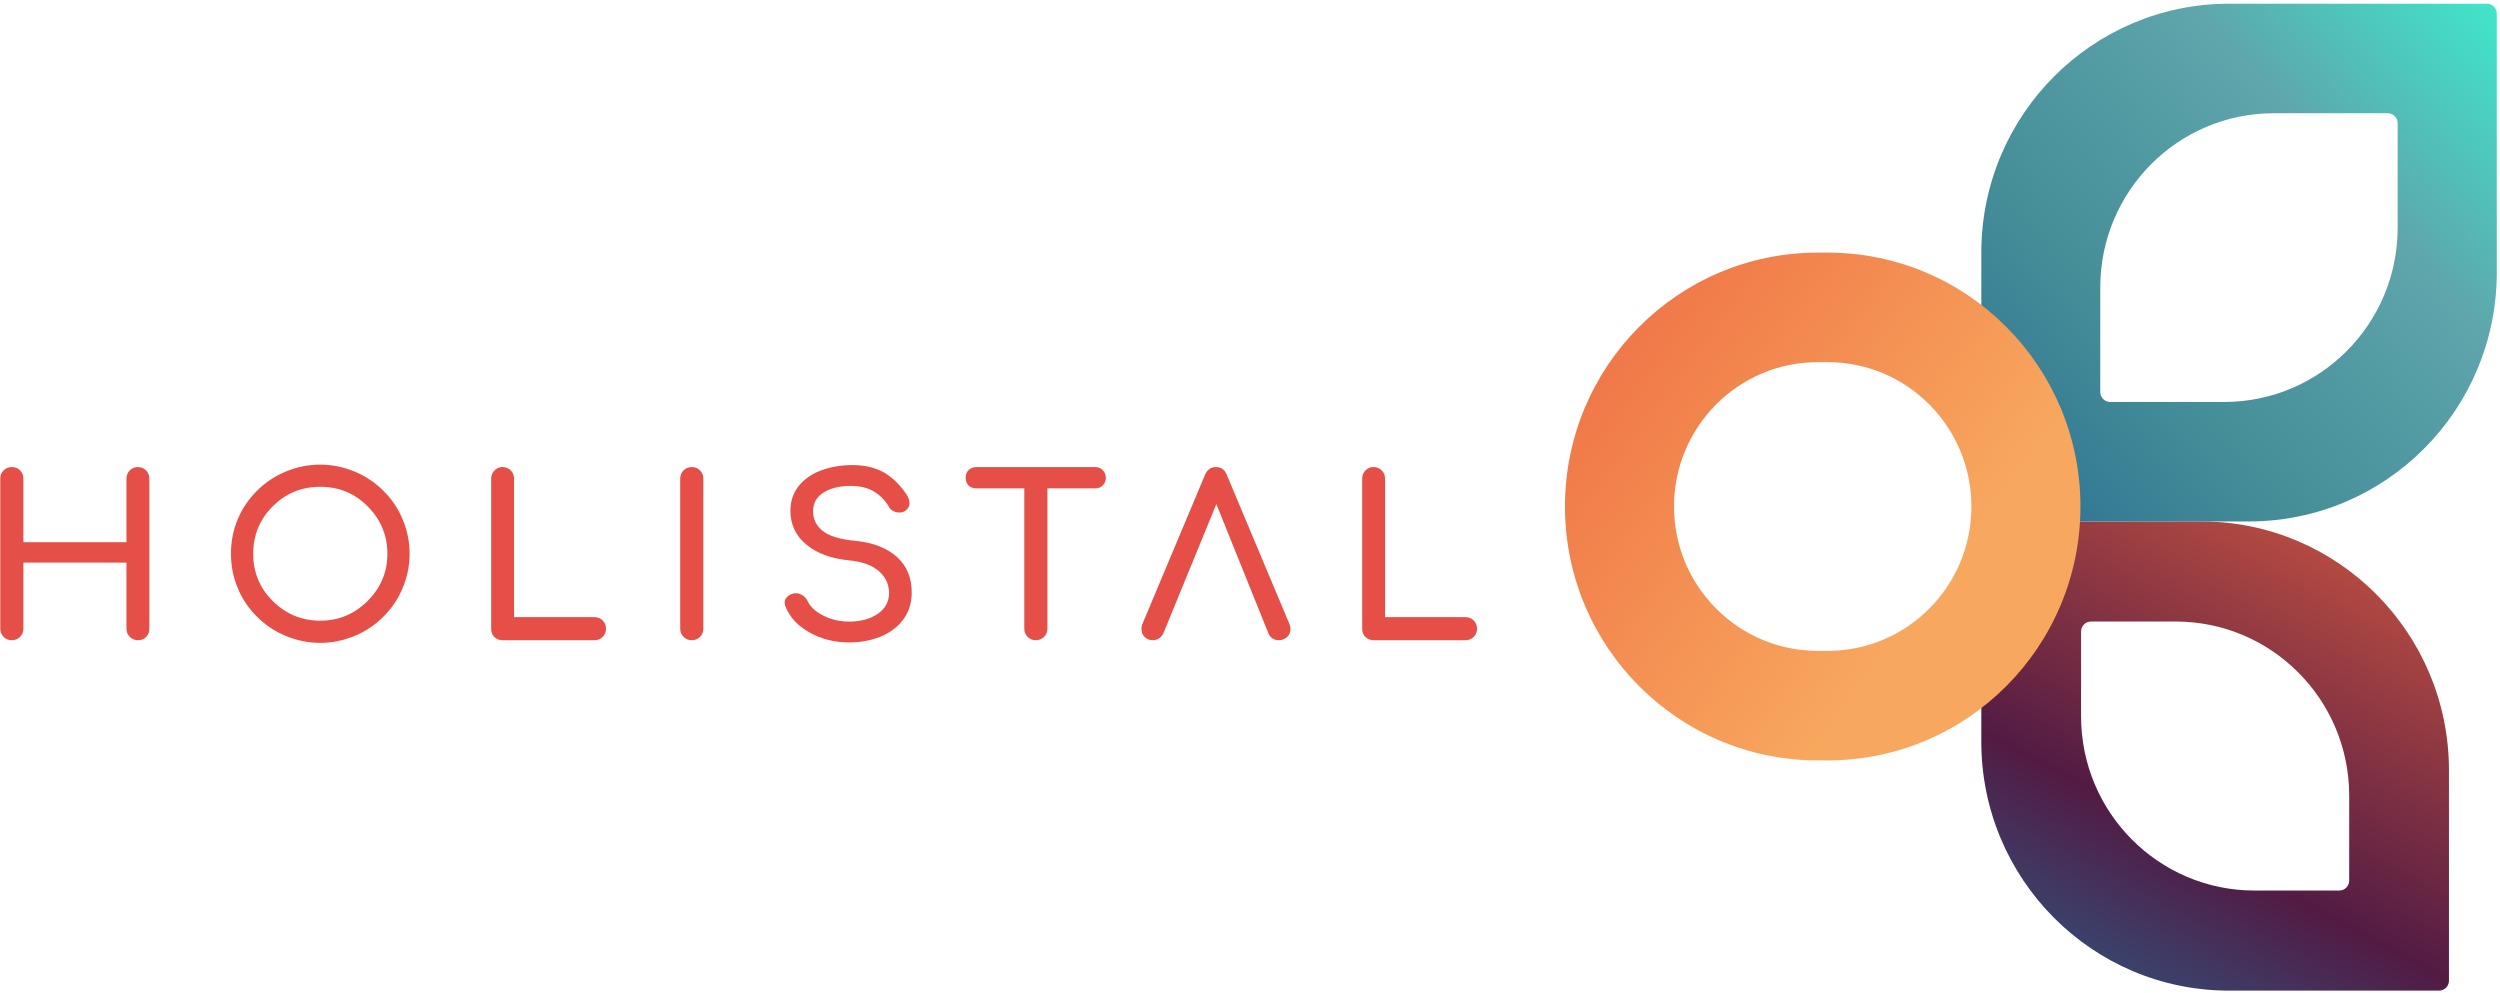 <svg width="458" height="182" viewBox="0 0 458 182" fill="none" xmlns="http://www.w3.org/2000/svg">
<path fill-rule="evenodd" clip-rule="evenodd" d="M23.778 86.175C23.371 86.581 23.168 87.068 23.168 87.677V99.333H4.283V87.677C4.283 87.068 4.079 86.581 3.672 86.175C3.265 85.769 2.777 85.565 2.166 85.565C1.556 85.565 1.067 85.769 0.66 86.175C0.253 86.581 0.05 87.068 0.05 87.677V115.172C0.05 115.781 0.253 116.269 0.66 116.675C1.067 117.081 1.556 117.284 2.166 117.284C2.777 117.284 3.265 117.081 3.672 116.675C4.079 116.269 4.283 115.781 4.283 115.172V103.069H23.168V115.172C23.168 115.781 23.371 116.269 23.778 116.675C24.185 117.081 24.674 117.284 25.284 117.284C25.854 117.284 26.342 117.121 26.749 116.715C27.156 116.309 27.36 115.822 27.36 115.172V87.677C27.36 87.068 27.156 86.581 26.749 86.175C26.342 85.769 25.854 85.565 25.284 85.565C24.674 85.565 24.185 85.769 23.778 86.175Z" fill="#E54F48"/>
<path fill-rule="evenodd" clip-rule="evenodd" d="M65.025 116.472C62.99 117.325 60.874 117.771 58.676 117.771C56.438 117.771 54.321 117.325 52.286 116.472C50.332 115.659 48.582 114.482 47.076 112.979C45.571 111.476 44.39 109.771 43.576 107.781C42.721 105.791 42.315 103.679 42.315 101.445C42.315 99.211 42.721 97.1 43.576 95.069C44.39 93.119 45.571 91.414 47.076 89.911C48.582 88.408 50.332 87.231 52.286 86.418C54.321 85.566 56.438 85.119 58.676 85.119C60.874 85.119 62.99 85.566 65.025 86.418C66.979 87.231 68.729 88.408 70.235 89.911C71.741 91.414 72.921 93.119 73.735 95.069C74.59 97.1 75.038 99.211 75.038 101.445C75.038 103.679 74.59 105.791 73.735 107.781C72.921 109.771 71.741 111.476 70.235 112.979C68.729 114.482 66.979 115.659 65.025 116.472ZM67.346 92.754C64.944 90.358 62.054 89.18 58.676 89.18C55.258 89.18 52.368 90.358 49.966 92.754C47.565 95.15 46.385 98.074 46.385 101.445C46.385 104.816 47.565 107.74 49.966 110.095C52.368 112.492 55.258 113.71 58.676 113.71C62.054 113.71 64.944 112.492 67.346 110.095C69.747 107.699 70.968 104.816 70.968 101.445C70.968 98.074 69.747 95.15 67.346 92.754Z" fill="#E54F48"/>
<path fill-rule="evenodd" clip-rule="evenodd" d="M110.414 113.669C110.007 113.263 109.478 113.06 108.908 113.06H94.175V87.677C94.175 87.109 93.971 86.581 93.564 86.175C93.157 85.769 92.628 85.565 92.058 85.565C91.488 85.565 91 85.769 90.593 86.175C90.186 86.581 89.982 87.109 89.982 87.677V115.172C89.982 115.781 90.145 116.269 90.552 116.675C90.959 117.081 91.448 117.284 92.058 117.284H108.908C109.478 117.284 110.007 117.081 110.414 116.675C110.821 116.269 111.025 115.781 111.025 115.172C111.025 114.603 110.821 114.075 110.414 113.669Z" fill="#E54F48"/>
<path fill-rule="evenodd" clip-rule="evenodd" d="M125.226 86.175C124.819 86.581 124.615 87.068 124.615 87.677V115.172C124.615 115.781 124.819 116.269 125.226 116.675C125.633 117.081 126.121 117.284 126.732 117.284C127.342 117.284 127.831 117.081 128.237 116.675C128.644 116.269 128.848 115.781 128.848 115.172V87.677C128.848 87.068 128.644 86.581 128.237 86.175C127.831 85.769 127.342 85.565 126.732 85.565C126.121 85.565 125.633 85.769 125.226 86.175Z" fill="#E54F48"/>
<path fill-rule="evenodd" clip-rule="evenodd" d="M162.061 86.621C160.433 85.687 158.48 85.2 156.16 85.2C154.003 85.2 152.049 85.566 150.34 86.215C148.63 86.865 147.246 87.84 146.27 89.099C145.293 90.358 144.804 91.86 144.804 93.566C144.804 96.043 145.74 98.115 147.694 99.739C149.607 101.364 152.252 102.338 155.631 102.663C158.073 102.907 159.863 103.597 161.084 104.694C162.265 105.791 162.875 107.09 162.875 108.633C162.875 110.258 162.143 111.557 160.759 112.492C159.334 113.426 157.625 113.872 155.59 113.872C153.84 113.872 152.252 113.507 150.828 112.776C149.363 112.045 148.427 111.151 147.938 110.095C147.735 109.689 147.45 109.324 147.043 109.08C146.636 108.836 146.229 108.674 145.822 108.674C145.618 108.674 145.496 108.715 145.415 108.715C144.886 108.836 144.479 109.04 144.194 109.364C143.868 109.689 143.746 110.014 143.746 110.42C143.746 110.664 143.787 110.908 143.95 111.233C144.764 113.182 146.229 114.725 148.386 115.903C150.543 117.121 152.944 117.69 155.59 117.69C157.584 117.69 159.456 117.365 161.207 116.675C162.957 115.984 164.381 114.928 165.439 113.548C166.498 112.167 167.027 110.461 167.027 108.512C167.027 105.831 166.131 103.679 164.34 102.054C162.55 100.43 160.026 99.414 156.77 99.089C153.84 98.805 151.805 98.196 150.665 97.221C149.526 96.287 148.956 95.109 148.956 93.688C148.956 92.185 149.566 91.048 150.869 90.236C152.13 89.424 153.799 89.017 155.875 89.017C157.543 89.017 158.927 89.342 160.026 89.992C161.125 90.642 162.061 91.535 162.794 92.754C162.957 93.119 163.242 93.404 163.608 93.607C163.933 93.81 164.34 93.891 164.747 93.891C165.154 93.891 165.48 93.81 165.806 93.607C166.335 93.241 166.62 92.754 166.62 92.145C166.62 91.698 166.457 91.211 166.131 90.683C164.992 88.936 163.649 87.596 162.061 86.621Z" fill="#E54F48"/>
<path fill-rule="evenodd" clip-rule="evenodd" d="M202.019 86.134C201.653 85.769 201.205 85.565 200.636 85.565H178.861C178.291 85.565 177.803 85.769 177.436 86.134C177.07 86.499 176.907 86.946 176.907 87.515C176.907 88.083 177.07 88.571 177.436 88.936C177.803 89.302 178.291 89.464 178.861 89.464H187.652V115.172C187.652 115.781 187.856 116.269 188.263 116.675C188.67 117.081 189.158 117.284 189.769 117.284C190.338 117.284 190.867 117.081 191.274 116.675C191.681 116.269 191.885 115.781 191.885 115.172V89.464H200.636C201.205 89.464 201.653 89.302 202.019 88.936C202.386 88.571 202.589 88.083 202.589 87.515C202.589 86.946 202.386 86.499 202.019 86.134Z" fill="#E54F48"/>
<path fill-rule="evenodd" clip-rule="evenodd" d="M236.224 114.319L224.746 86.987C224.38 86.053 223.729 85.565 222.752 85.565C221.816 85.565 221.165 86.053 220.758 86.987L209.321 114.238C209.158 114.603 209.117 114.928 209.117 115.172C209.117 115.781 209.28 116.269 209.687 116.675C210.094 117.081 210.582 117.284 211.193 117.284C211.6 117.284 211.966 117.203 212.333 116.959C212.658 116.715 212.943 116.431 213.147 115.984L222.833 92.348L232.357 115.984C232.479 116.39 232.764 116.715 233.13 116.959C233.497 117.203 233.863 117.284 234.311 117.284C234.881 117.284 235.41 117.081 235.817 116.675C236.224 116.269 236.427 115.781 236.427 115.213C236.427 114.969 236.346 114.685 236.224 114.319Z" fill="#E54F48"/>
<path fill-rule="evenodd" clip-rule="evenodd" d="M269.983 113.669C269.576 113.263 269.047 113.06 268.477 113.06H253.744V87.677C253.744 87.109 253.54 86.581 253.133 86.175C252.726 85.769 252.197 85.565 251.627 85.565C251.058 85.565 250.569 85.769 250.162 86.175C249.755 86.581 249.552 87.109 249.552 87.677V115.172C249.552 115.781 249.715 116.269 250.122 116.675C250.529 117.081 251.017 117.284 251.627 117.284H268.477C269.047 117.284 269.576 117.081 269.983 116.675C270.39 116.269 270.594 115.781 270.594 115.172C270.594 114.603 270.39 114.075 269.983 113.669Z" fill="#E54F48"/>
<path fill-rule="evenodd" clip-rule="evenodd" d="M403.25 95.528C428.324 95.528 448.65 115.944 448.65 141.128V179.66C448.65 180.667 447.837 181.484 446.834 181.484H408.376C383.303 181.484 362.976 161.068 362.976 135.884V97.352C362.976 96.345 363.789 95.528 364.792 95.528H403.25ZM398.593 113.865C416.145 113.865 430.373 128.156 430.373 145.785V161.323C430.373 162.33 429.56 163.147 428.557 163.147H413.033C395.482 163.147 381.253 148.856 381.253 131.227V115.689C381.253 114.682 382.066 113.865 383.069 113.865H398.593Z" fill="url(#paint0_linear)"/>
<path fill-rule="evenodd" clip-rule="evenodd" d="M408.377 0.68C383.303 0.68 362.977 21.096 362.977 46.28V93.704C362.977 94.711 363.79 95.528 364.793 95.528H412.009C437.082 95.528 457.409 75.112 457.409 49.928V2.504C457.409 1.497 456.596 0.68 455.593 0.68H408.377ZM416.549 20.744C398.997 20.744 384.769 35.035 384.769 52.664V71.816C384.769 72.823 385.582 73.64 386.585 73.64H407.469C425.02 73.64 439.249 59.349 439.249 41.72V22.568C439.249 21.561 438.436 20.744 437.433 20.744H416.549Z" fill="url(#paint1_linear)"/>
<path fill-rule="evenodd" clip-rule="evenodd" d="M333.012 46.28C307.437 46.28 286.704 67.104 286.704 92.792C286.704 118.48 307.437 139.304 333.012 139.304H334.828C360.403 139.304 381.136 118.48 381.136 92.792C381.136 67.104 360.403 46.28 334.828 46.28H333.012ZM333.012 66.344C318.469 66.344 306.68 78.185 306.68 92.792C306.68 107.399 318.469 119.24 333.012 119.24H334.828C349.371 119.24 361.16 107.399 361.16 92.792C361.16 78.185 349.371 66.344 334.828 66.344H333.012Z" fill="url(#paint2_linear)"/>
<defs>
<linearGradient id="paint0_linear" x1="495.553" y1="99.4" x2="428.573" y2="224.801" gradientUnits="userSpaceOnUse">
<stop stop-color="#ED6540"/>
<stop offset="0.655" stop-color="#521B44"/>
<stop offset="1" stop-color="#246691"/>
</linearGradient>
<linearGradient id="paint1_linear" x1="418.644" y1="-67.121" x2="297.235" y2="41.377" gradientUnits="userSpaceOnUse">
<stop stop-color="#34FFD6"/>
<stop offset="0.36" stop-color="#5EA5AC"/>
<stop offset="0.655" stop-color="#458E98"/>
<stop offset="1" stop-color="#246691"/>
</linearGradient>
<linearGradient id="paint2_linear" x1="252.366" y1="74.049" x2="335.658" y2="135.439" gradientUnits="userSpaceOnUse">
<stop stop-color="#ED6540"/>
<stop offset="1" stop-color="#F8A85E"/>
</linearGradient>
</defs>
</svg>
